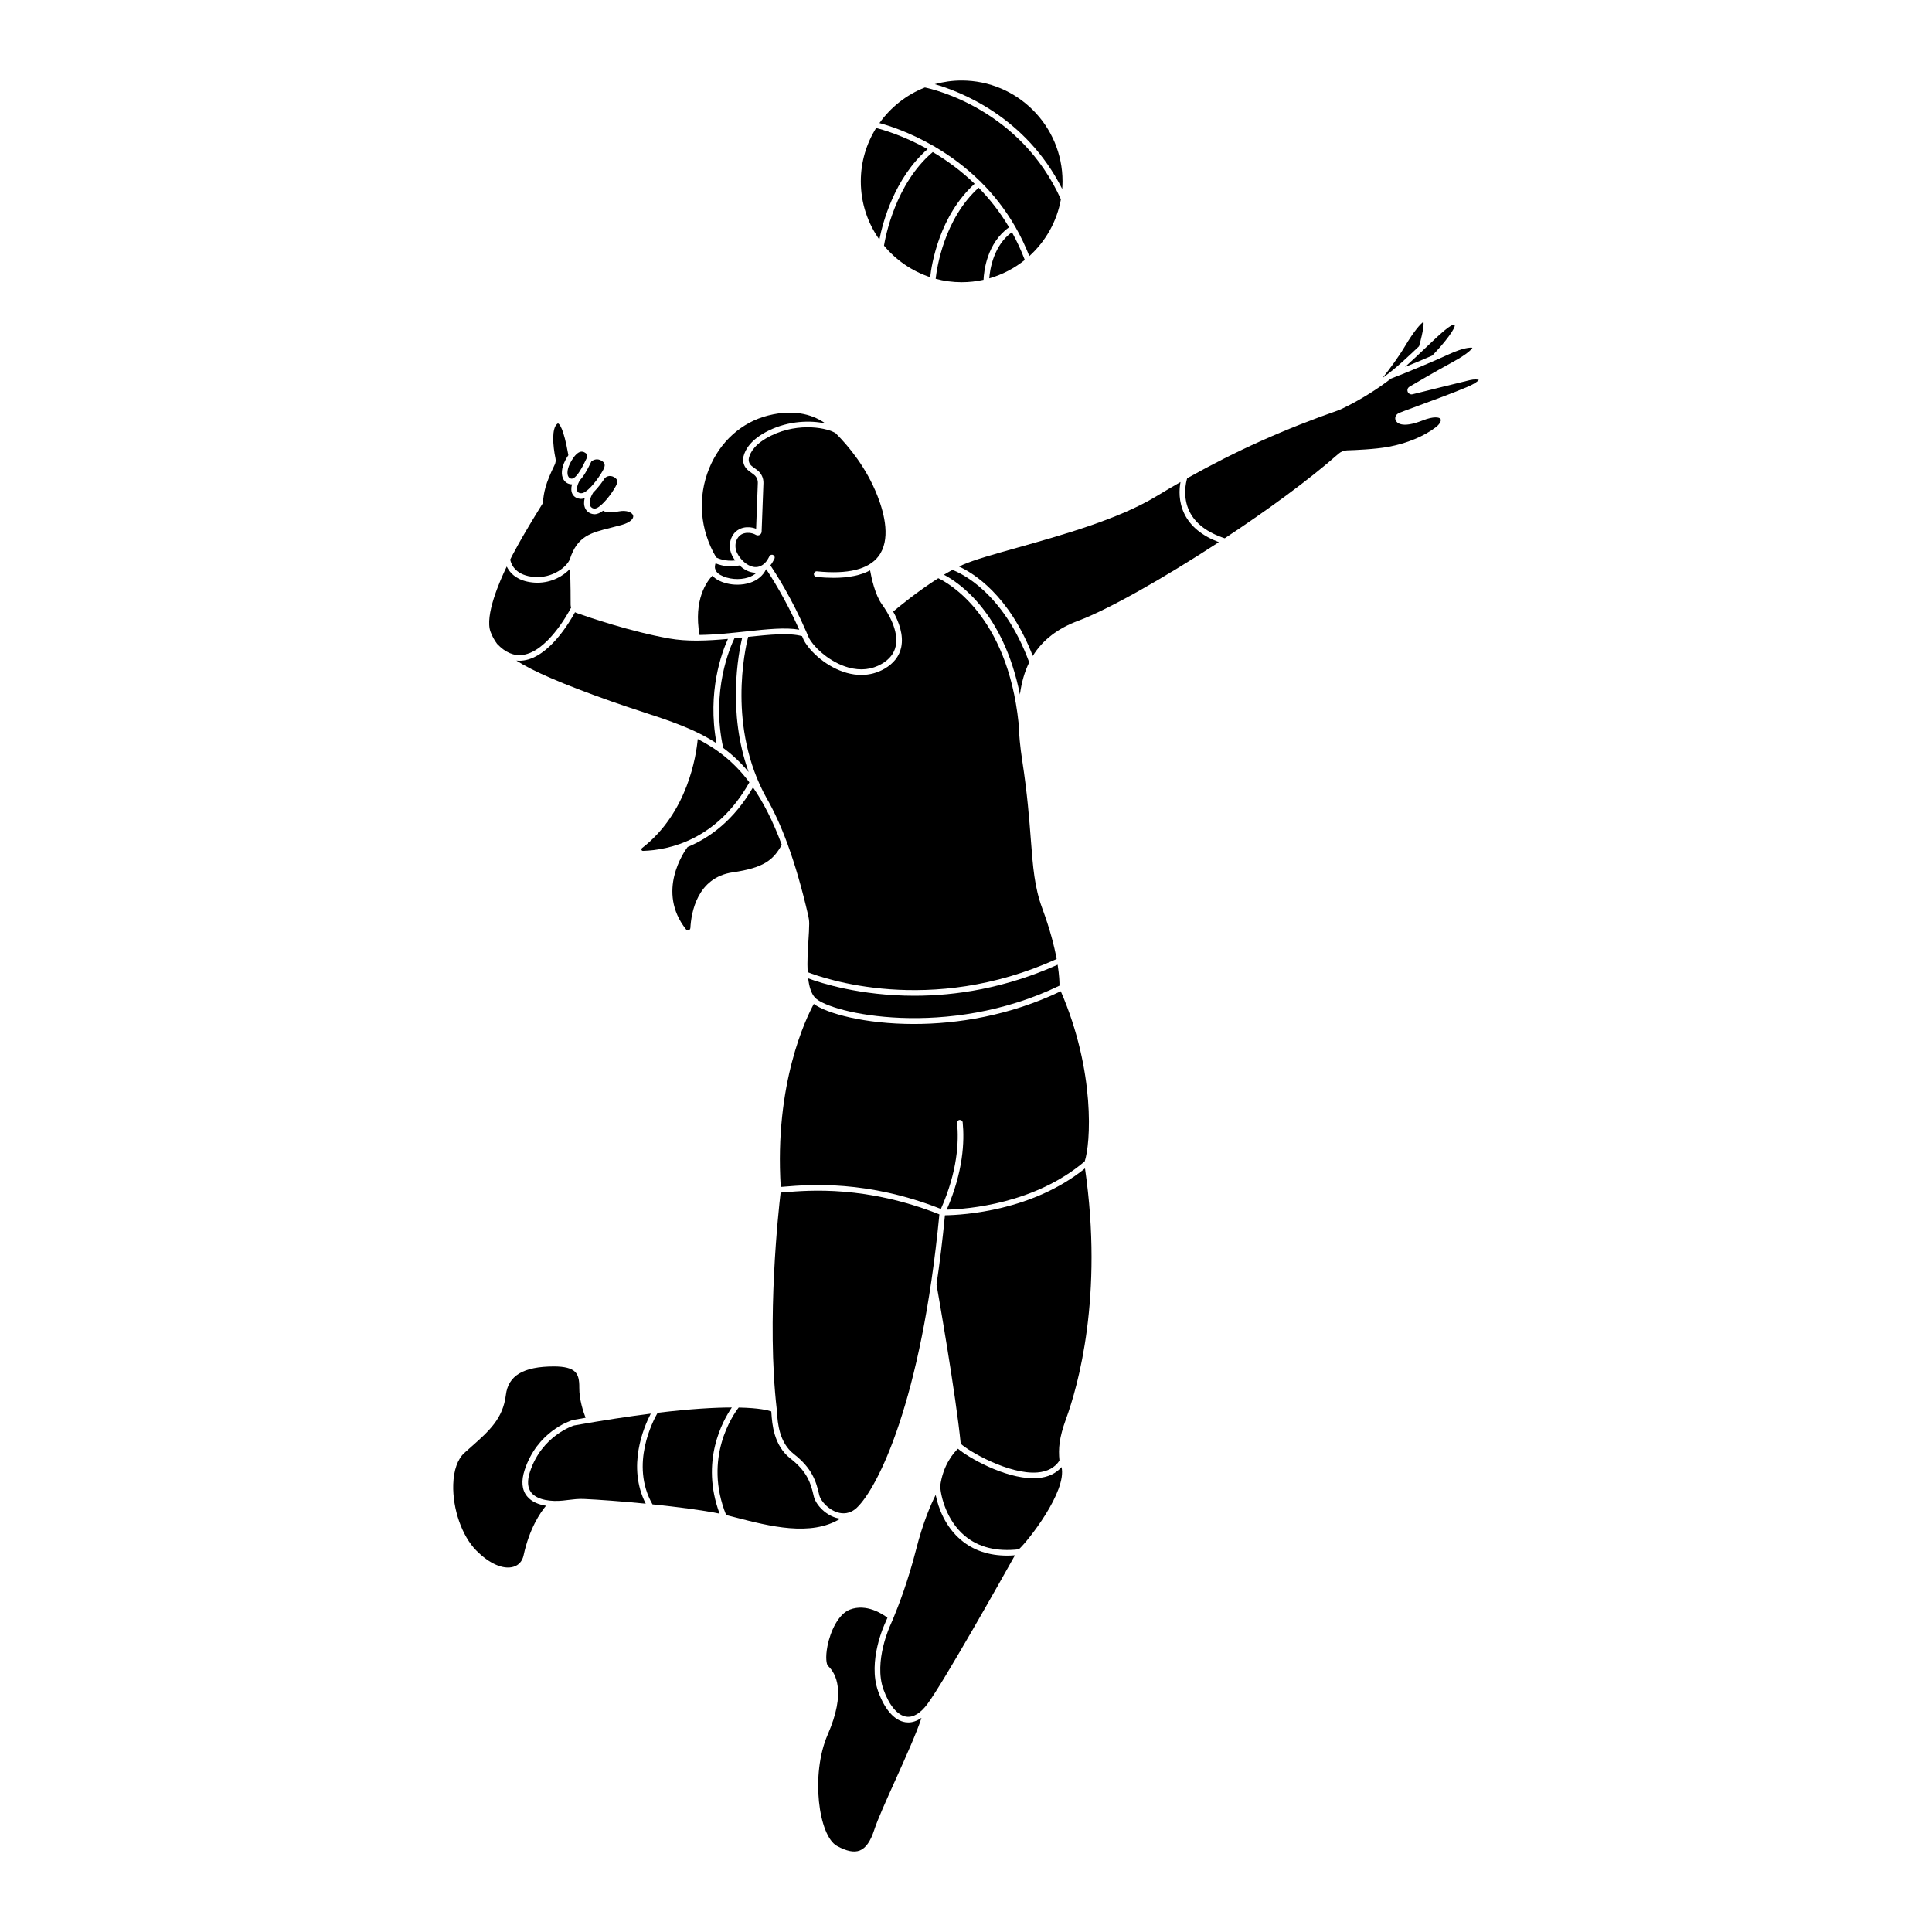 <svg version="1.1" id="Capa_1" xmlns="http://www.w3.org/2000/svg" xmlns:xlink="http://www.w3.org/1999/xlink" x="0px" y="0px" viewBox="0 0 1200 1200" enable-background="new 0 0 1200 1200" xml:space="preserve">
<g>
	<path fill="#2E45CE" d="M459.329,351.196c-1.883,0.364-3.673,0.557-5.297,0.558c-4.369,0-7.698-1.062-9.584-1.854&#10;&#9;&#9;c-0.324,0.912-0.59,2.161-0.277,3.436c0.015,0.06,0.049,0.114,0.066,0.173c0.056,0.056,0.127,0.091,0.175,0.156&#10;&#9;&#9;c0.214,0.286,0.294,0.616,0.314,0.948c0.56,0.934,1.448,1.772,2.701,2.487c4.746,2.714,11.896,3.342,17.377,1.525&#10;&#9;&#9;c1.599-0.53,3.508-1.439,5.174-2.937c-0.886,0.051-1.79-0.004-2.704-0.171C464.283,354.97,461.564,353.303,459.329,351.196z" style="fill: rgb(0, 0, 0);"/>
	<path fill="#2E45CE" d="M449.204,464.563c5.564,4.1,10.814,8.98,15.784,14.947c-13.338-37.264-6.28-73.872-3.99-83.553&#10;&#9;&#9;c-1.597,0.171-3.188,0.342-4.819,0.507C453.743,401.441,441.424,429.11,449.204,464.563z" style="fill: rgb(0, 0, 0);"/>
	<path fill="#2E45CE" d="M456.604,348.113c-0.781-1.072-1.451-2.173-1.966-3.248c-1.801-3.75-1.76-8.253,0.109-11.75&#10;&#9;&#9;c1.643-3.074,4.471-5.04,7.966-5.539c0.915-0.131,3.821-0.395,6.922,0.84l1.064-28.421c0.078-2.055-0.862-4.014-2.512-5.24&#10;&#9;&#9;l-3.205-2.384c-2.745-2.039-4.001-5.494-3.2-8.802c1.059-4.365,4.631-10.704,15.637-16.114c12.744-6.263,26.298-6.405,35.302-4.402&#10;&#9;&#9;c-6.376-4.564-17.947-9.467-35.633-4.969c-16.418,4.184-29.743,16.119-36.562,32.744c-7.425,18.105-5.836,38.28,4.347,55.434&#10;&#9;&#9;C446.101,346.873,450.492,348.763,456.604,348.113z" style="fill: rgb(0, 0, 0);"/>
	<path fill="#2E45CE" d="M368.482,305.859c-0.019,0.036-0.021,0.077-0.043,0.112c-2.054,3.277-2.728,6.374-1.796,8.284&#10;&#9;&#9;c0.582,1.196,1.665,1.548,2.473,1.632c3.069,0.288,9.066-6.822,12.074-11.764l0.336-0.544c2.159-3.46,2.743-5.392,0.209-7.02&#10;&#9;&#9;c-3.194-2.053-5.592-0.067-6.072,0.387C374.443,298.836,371.709,302.812,368.482,305.859z" style="fill: rgb(0, 0, 0);"/>
	<path fill="#2E45CE" d="M463.056,392.233c0.012-0.001,0.023-0.003,0.035-0.004c0.004,0,0.006-0.001,0.01-0.001&#10;&#9;&#9;c13.18-1.416,24.79-2.658,33.329-1.123c-8.583-19.186-17.561-33.151-20.535-37.579c-0.021,0.015-0.043,0.029-0.063,0.044&#10;&#9;&#9;c-1.878,3.933-5.29,6.827-9.931,8.366c-2.468,0.818-5.181,1.217-7.907,1.217c-4.395,0-8.82-1.037-12.3-3.024&#10;&#9;&#9;c-1.311-0.749-2.368-1.619-3.185-2.596c-3.607,3.733-11.82,15.007-8.033,36.849C444.048,394.26,453.92,393.214,463.056,392.233z" style="fill: rgb(0, 0, 0);"/>
	<path fill="#2E45CE" d="M328.197,357.832c13.313,2.908,23.868-5.382,25.795-10.646c0-0.001,0.001-0.002,0.001-0.003&#10;&#9;&#9;c4.597-14.181,12.84-16.249,25.307-19.371c2.076-0.52,4.283-1.072,6.63-1.722c5.639-1.559,7.749-4.039,7.34-5.803&#10;&#9;&#9;c-0.467-2.007-3.969-3.608-8.844-2.686c-4.816,0.911-8.029,0.774-9.832-0.393c-1.744,1.296-3.562,2.177-5.31,2.177&#10;&#9;&#9;c-0.178,0-0.355-0.009-0.533-0.027c-2.346-0.246-4.259-1.549-5.245-3.575c-0.868-1.779-0.96-3.978-0.358-6.364&#10;&#9;&#9;c-0.742,0.264-1.482,0.433-2.21,0.433c-0.183,0-0.363-0.01-0.545-0.028c-2.852-0.299-4.203-1.78-4.831-2.969&#10;&#9;&#9;c-0.849-1.603-0.931-3.653-0.282-6.037c-0.034,0.001-0.068,0.015-0.102,0.015c-0.635,0-1.278-0.114-1.937-0.338&#10;&#9;&#9;c-1.735-0.589-3.071-1.951-3.758-3.834c-1.2-3.286-0.256-7.756,2.66-12.587c0.288-0.477,0.579-0.925,0.874-1.354l-0.056-0.314&#10;&#9;&#9;c-2.962-16.871-5.578-19.084-6.308-19.362c-0.056-0.019-0.187-0.063-0.552,0.226c-3.505,2.798-2.774,13.31-1.083,21.463&#10;&#9;&#9;c0.273,1.322,0.09,2.732-0.521,3.972c-5.899,12.015-6.741,17.272-7.287,23.388l-0.036,0.415l-0.221,0.353&#10;&#9;&#9;c-13.77,22.109-18.991,32.488-20.047,34.66C317.194,349.248,318.888,355.791,328.197,357.832z" style="fill: rgb(0, 0, 0);"/>
	<path fill="#2E45CE" d="M626.752,141.173c-5.639-9.513-12.098-17.668-18.902-24.59c-21.449,19.447-25.94,49.753-26.693,56.587&#10;&#9;&#9;c5.155,1.377,10.566,2.121,16.149,2.121c4.664,0,9.204-0.528,13.58-1.499C611.11,168.62,612.938,150.936,626.752,141.173z" style="fill: rgb(0, 0, 0);"/>
	<path fill="#2E45CE" d="M324.846,406.751c14.91-2.208,27.615-25.071,29.885-29.381c-0.189-0.551-0.305-1.132-0.303-1.736&#10;&#9;&#9;c0.017-4.027-0.017-11.87-0.35-22.371c-4.083,4.437-11.336,8.67-20.305,8.67c-2.027,0-4.137-0.217-6.32-0.695&#10;&#9;&#9;c-7.591-1.663-11.095-5.985-12.714-9.371c-4.259,8.807-13.864,30.589-10.017,40.664c0.981,2.57,2.232,4.994,4.025,7.383&#10;&#9;&#9;C313.815,405.28,319.237,407.585,324.846,406.751z" style="fill: rgb(0, 0, 0);"/>
	<path fill="#2E45CE" d="M352.758,295.463c0.319,0.87,0.888,1.485,1.606,1.728c0.874,0.299,3.582,1.224,9.918-12.365l0.01-0.018&#10;&#9;&#9;c0.056-0.123,0.988-2.178-0.292-3.185c-0.932-0.734-1.818-1.096-2.694-1.096c-0.192,0-0.385,0.018-0.577,0.054&#10;&#9;&#9;c-1.767,0.321-3.702,2.153-5.598,5.295C351.829,291.346,352.371,294.403,352.758,295.463z" style="fill: rgb(0, 0, 0);"/>
	<path fill="#2E45CE" d="M478.956,270.587c-9.791,4.813-12.901,10.163-13.782,13.804c-0.472,1.943,0.27,3.976,1.889,5.179&#10;&#9;&#9;l3.205,2.384c2.572,1.91,4.038,4.966,3.916,8.171l-1.124,30.102c-0.029,0.832-0.504,1.604-1.236,2.009&#10;&#9;&#9;c-0.733,0.403-1.601,0.397-2.314-0.016c-2.757-1.595-5.734-1.273-6.303-1.191c-3.03,0.433-4.597,2.267-5.379,3.73&#10;&#9;&#9;c-1.356,2.535-1.373,5.829-0.044,8.596c2.134,4.44,6.294,8.03,10.117,8.729c2.604,0.483,5.021-0.318,7.165-2.366&#10;&#9;&#9;c1.207-1.149,2.093-2.781,2.83-4.22c0.438-0.855,1.485-1.202,2.346-0.758c0.859,0.438,1.197,1.489,0.759,2.347&#10;&#9;&#9;c-0.667,1.306-1.455,2.749-2.512,4.043c2.871,4.237,13.174,20.052,22.49,41.675c0.009,0.016,0.012,0.032,0.021,0.048&#10;&#9;&#9;c0.482,1.12,0.966,2.235,1.442,3.385c3.592,6.513,13.442,15.274,24.459,18.341c7.571,2.11,14.554,1.36,20.743-2.228&#10;&#9;&#9;c4.799-2.784,7.725-6.486,8.693-11.005c2.025-9.449-4.534-20.408-8.623-26.1c-4.191-5.832-6.429-16.192-7.283-20.977&#10;&#9;&#9;c-5.756,3.071-13.348,4.632-22.764,4.632c-3.307,0-6.836-0.19-10.589-0.572c-0.956-0.097-1.655-0.953-1.558-1.912&#10;&#9;&#9;c0.095-0.958,0.927-1.666,1.913-1.559c19.141,1.947,32.014-1.195,38.2-9.341c7.666-10.095,3.901-25.947-0.606-37.469&#10;&#9;&#9;c-6.902-17.626-17.89-30.87-25.932-38.902C514.664,266.01,496.581,261.924,478.956,270.587z" style="fill: rgb(0, 0, 0);"/>
	<path fill="#2E45CE" d="M580.635,91.122c0.01,0.012,0.012,0.028,0.022,0.041c9.056,5.304,18.789,12.287,28.034,21.372&#10;&#9;&#9;c0.228,0.102,0.442,0.243,0.616,0.445c0.09,0.105,0.134,0.229,0.195,0.347c7.562,7.557,14.744,16.557,20.916,27.21&#10;&#9;&#9;c0.052,0.062,0.122,0.104,0.166,0.175c0.061,0.098,0.078,0.206,0.117,0.31c3.187,5.554,6.088,11.561,8.625,18.05&#10;&#9;&#9;c10.042-9.097,17.112-21.402,19.616-35.277c-25.221-55.846-78.916-68.312-84.479-69.461c-11.423,4.491-21.213,12.24-28.227,22.104&#10;&#9;&#9;c5.273,1.405,18.232,5.419,33.31,14.077C579.956,90.577,580.351,90.773,580.635,91.122z" style="fill: rgb(0, 0, 0);"/>
	<path fill="#2E45CE" d="M659.757,117.377c0.118-1.564,0.197-3.138,0.197-4.731c0-34.543-28.102-62.646-62.647-62.646&#10;&#9;&#9;c-5.789,0-11.389,0.806-16.714,2.282C595.974,56.673,637.029,72.233,659.757,117.377z" style="fill: rgb(0, 0, 0);"/>
	<path fill="#2E45CE" d="M452.13,396.839c-6.263,0.579-12.654,1.025-18.947,1.048c-0.064,0.007-0.129,0.019-0.193,0.019&#10;&#9;&#9;c-0.024,0-0.046-0.011-0.071-0.012c-0.082,0-0.165,0.006-0.248,0.006c-5.826,0-11.543-0.365-16.939-1.32&#10;&#9;&#9;c-24.104-4.266-50.306-13.255-57.76-15.908c-0.296-0.105-0.54-0.287-0.807-0.439c-3.645,6.694-16.21,27.656-31.803,29.97&#10;&#9;&#9;c-0.939,0.14-1.874,0.209-2.799,0.209c-0.625,0-1.246-0.047-1.864-0.111c10.745,6.824,28.55,14.549,59.152,25.382&#10;&#9;&#9;c6.418,2.272,12.556,4.28,18.489,6.222c17.631,5.77,33.075,10.847,46.721,19.788C439.096,429.723,448.419,404.993,452.13,396.839z" style="fill: rgb(0, 0, 0);"/>
	<path fill="#2E45CE" d="M614.449,172.888c8.154-2.324,15.633-6.254,22.072-11.437c-2.355-6.181-5.043-11.929-8.003-17.25&#10;&#9;&#9;C617.125,152.463,614.876,167.228,614.449,172.888z" style="fill: rgb(0, 0, 0);"/>
	<path fill="#2E45CE" d="M605.352,114.139c-8.592-8.289-17.578-14.74-25.983-19.705c-23.201,19.609-29.435,52.746-30.306,58.128&#10;&#9;&#9;c7.449,8.987,17.36,15.853,28.684,19.585C578.688,163.782,583.5,134.042,605.352,114.139z" style="fill: rgb(0, 0, 0);"/>
	<path fill="#2E45CE" d="M872.685,227.942c4.781-1.941,10.768-4.422,16.943-7.108c7.978-8.212,14.463-17.019,13.92-18.936&#10;&#9;&#9;c-1.684-1.469-9.387,5.873-17.545,13.629c-3.799,3.61-8.102,7.704-13.072,12.2C872.85,227.801,872.767,227.869,872.685,227.942z" style="fill: rgb(0, 0, 0);"/>
	<path fill="#2E45CE" d="M881.399,215.085c2.958-10.536,2.936-14.073,2.742-15.169c-1.706,0.995-6.065,5.982-11.502,15.16&#10;&#9;&#9;c-3.918,6.612-9.405,13.976-13.867,19.638c3.9-2.851,7.905-6.032,11.818-9.575C874.603,221.508,878.167,218.152,881.399,215.085z" style="fill: rgb(0, 0, 0);"/>
	<path fill="#2E45CE" d="M576.157,92.586c-15.351-8.556-28.159-12.135-31.977-13.08c-6.022,9.62-9.518,20.977-9.518,33.14&#10;&#9;&#9;c0,13.456,4.279,25.924,11.526,36.144C548.238,138.408,555.429,110.735,576.157,92.586z" style="fill: rgb(0, 0, 0);"/>
	<path fill="#2E45CE" d="M358.646,305.223c0.127,0.239,0.509,0.963,2.112,1.13c3.332,0.411,9.411-7.064,12.527-12.176l0.346-0.561&#10;&#9;&#9;c2.251-3.604,2.855-5.621,0.2-7.327c-3.208-2.072-5.834-0.243-6.552,0.353c-2.698,5.743-5.033,9.559-7.272,11.778&#10;&#9;&#9;C358.466,301.361,357.945,303.899,358.646,305.223z" style="fill: rgb(0, 0, 0);"/>
	<path fill="#2E45CE" d="M505.473,623.571c-4.715,8.661-24.561,49.344-20.547,113.66c0.694-0.054,1.451-0.117,2.273-0.185&#10;&#9;&#9;c15.462-1.28,51.447-4.235,97.208,13.843c10.347-23.283,11.218-41.837,10.07-53.383c-0.097-0.959,0.604-1.813,1.562-1.909&#10;&#9;&#9;c0.937-0.084,1.811,0.604,1.908,1.564c1.177,11.802,0.324,30.647-9.925,54.171c13.174-0.346,54.639-3.606,85.692-29.958&#10;&#9;&#9;c3.686-10.793,6.819-55.567-14.845-105.696c-31.754,15.19-64.176,20.337-91.211,20.337&#10;&#9;&#9;C537.18,636.014,513.588,629.506,505.473,623.571z" style="fill: rgb(0, 0, 0);"/>
	<path fill="#2E45CE" d="M644.589,918.057c-0.913,0.073-1.84,0.109-2.779,0.109c-18.069,0-40.49-12.921-46.808-18.344&#10;&#9;&#9;c-2.631,2.501-9.286,10.002-11.039,23.282c0.402,6.654,4.074,21.424,15.255,30.799c8.53,7.153,19.818,9.971,33.596,8.392&#10;&#9;&#9;c5.534-4.935,29.996-35.92,26.527-51.07C655.838,915.24,650.907,917.554,644.589,918.057z" style="fill: rgb(0, 0, 0);"/>
	<path fill="#2E45CE" d="M501.964,607.675c0.593,5.062,1.85,9.416,4.296,12.021c9.165,9.763,82.29,26.106,151.8-7.475&#10;&#9;&#9;c0.027-1.817-0.073-6.204-1.14-13.023c-32.759,14.711-63.524,19.285-89.016,19.285&#10;&#9;&#9;C534.285,618.483,509.833,610.586,501.964,607.675z" style="fill: rgb(0, 0, 0);"/>
	<path fill="#2E45CE" d="M586.917,754.844c-1.481,15.389-3.251,29.679-5.234,42.952c0.7,3.966,12.069,68.522,15.039,98.912&#10;&#9;&#9;c4.602,4.515,29.972,19.27,47.59,17.871c6.213-0.494,10.828-2.967,13.731-7.35c-0.723-7.537-0.229-14.045,4.081-25.895&#10;&#9;&#9;c7.442-20.439,23.303-76.183,11.787-155.618C641.237,752.063,598.661,754.655,586.917,754.844z" style="fill: rgb(0, 0, 0);"/>
	<path fill="#2E45CE" d="M632.692,449.219c-0.01-0.053-0.039-0.097-0.045-0.151c-7.016-67.231-44.109-87.222-49.871-89.935&#10;&#9;&#9;c-12.764,8.084-24.492,17.757-28.009,20.725c3.519,6.341,6.621,14.573,4.982,22.219c-1.185,5.522-4.668,9.994-10.356,13.292&#10;&#9;&#9;c-4.41,2.555-9.292,3.845-14.42,3.847c-2.935,0-5.953-0.423-9.01-1.274c-12.064-3.36-22.546-12.703-26.662-20.196&#10;&#9;&#9;c-0.371-0.896-0.748-1.757-1.123-2.634c-7.843-2.178-20.241-0.965-33.494,0.458c-1.985,7.827-12.825,56.408,11.307,99.883&#10;&#9;&#9;c0.002,0.005,0.002,0.011,0.005,0.016c4.589,7.942,8.91,17.281,12.99,28.347c0.14,0.215,0.223,0.451,0.258,0.703&#10;&#9;&#9;c4.537,12.414,8.783,26.939,12.764,44.164c0.399,1.711,0.601,3.412,0.601,5.055c0,2.919-0.234,6.569-0.482,10.432&#10;&#9;&#9;c-0.388,6.046-0.841,13.188-0.493,19.648c8.824,3.483,75.884,27.589,154.675-8.171c-1.46-7.887-4.103-18.357-8.921-31.388&#10;&#9;&#9;c-4.855-13.134-5.812-25.623-7.133-42.907c-0.969-12.664-2.173-28.425-5.332-48.959&#10;&#9;&#9;C633.63,463.991,632.909,456.314,632.692,449.219z" style="fill: rgb(0, 0, 0);"/>
	<path fill="#2E45CE" d="M912.925,236.116c-5.534,1.308-24.651,6.055-35.555,8.769c-1.244,0.312-2.502-0.324-2.994-1.508&#10;&#9;&#9;c-0.484-1.176-0.046-2.503,1.044-3.158c5.303-3.169,14.364-8.456,27.433-15.658c9.056-4.99,11.2-7.67,11.699-8.561&#10;&#9;&#9;c-1.382-0.286-6.067,0.123-14.167,3.849c-2.974,1.369-6.033,2.73-9.058,4.048c-0.006,0.003-0.012,0.006-0.018,0.008&#10;&#9;&#9;c-13.363,5.821-25.962,10.729-27.337,11.262c-4.667,3.588-9.243,6.704-13.429,9.323c-0.023,0.011-0.041,0.03-0.065,0.04&#10;&#9;&#9;c-10.534,6.586-18.51,10.065-18.641,10.121c-34.149,11.918-64.015,25.296-94.466,42.404c-0.713,2.373-2.997,11.624,1.453,20.667&#10;&#9;&#9;c3.685,7.486,11.061,13.059,21.883,16.605c26.32-17.352,52.294-36.27,70.597-52.435c1.536-1.357,3.424-2.108,5.456-2.17&#10;&#9;&#9;c4.916-0.148,17.238-0.657,25.511-2.171c11.519-2.109,22.322-6.583,29.641-12.277c2.568-1.999,3.388-4.069,2.857-5&#10;&#9;&#9;c-0.657-1.151-4.171-1.865-11.178,0.897c-13.123,5.185-16.097,1.292-16.696-0.028c-0.742-1.639-0.015-3.539,1.694-4.417&#10;&#9;&#9;c1.144-0.587,5.106-2.05,12.597-4.802c9.097-3.342,21.556-7.918,29.869-11.458c5.503-2.344,7.046-3.904,7.462-4.488&#10;&#9;&#9;C917.761,235.661,915.736,235.454,912.925,236.116z" style="fill: rgb(0, 0, 0);"/>
	<path fill="#2E45CE" d="M735.672,319.218c-3.764-7.679-3.288-15.288-2.45-19.813c-4.987,2.852-9.993,5.798-15.044,8.865&#10;&#9;&#9;c-23.405,14.216-58.447,24.063-86.603,31.975c-14.323,4.025-26.691,7.501-33.564,10.538c-0.767,0.339-1.552,0.728-2.33,1.102&#10;&#9;&#9;c8.828,4.031,31.027,17.536,45.795,55.534c6.149-9.989,15.525-17.147,28.485-21.959c18.068-6.708,52.584-26.2,87.084-48.728&#10;&#9;&#9;C746.677,332.84,739.473,326.973,735.672,319.218z" style="fill: rgb(0, 0, 0);"/>
	<path fill="#2E45CE" d="M591.573,353.975c-1.753,0.944-3.513,1.936-5.271,2.99c9.276,4.864,36.977,23.375,47.181,74.385&#10;&#9;&#9;c1.009-7.563,2.927-14.181,5.777-19.947C623.063,367.331,596.069,355.646,591.573,353.975z" style="fill: rgb(0, 0, 0);"/>
	<path fill="#2E45CE" d="M562.407,1069.711c-6.87-1.017-12.894-7.837-16.966-19.2c-6.727-18.793,4.028-41.785,4.49-42.756&#10;&#9;&#9;c0.017-0.038,0.499-1.103,1.285-2.962c-3.036-2.319-13.021-8.973-23.306-5.065c-7.121,2.709-12.147,13.369-13.965,22.734&#10;&#9;&#9;c-1.358,6.982-0.616,11.378,0.343,12.266c4.899,4.541,11.385,16.133-0.207,42.734c-10.752,24.681-5.632,62.844,5.824,69.119&#10;&#9;&#9;c5.982,3.276,10.606,4.184,14.133,2.784c3.726-1.482,6.668-5.68,8.99-12.84c2.069-6.374,7.416-18.251,13.077-30.823&#10;&#9;&#9;c6.367-14.139,13.41-29.787,16.243-38.712c-3.079,2.147-5.895,2.851-8.204,2.851&#10;&#9;&#9;C563.529,1069.84,562.947,1069.791,562.407,1069.711z" style="fill: rgb(0, 0, 0);"/>
	<path fill="#2E45CE" d="M404.21,878.036c-13.474,1.7-29.205,4.068-47.648,7.345c-0.616,0.2-19.971,6.328-27.353,28.65&#10;&#9;&#9;c-1.881,5.685-1.606,10.09,0.813,13.094c3.819,4.741,12.638,5.651,19.621,4.914c1.01-0.107,2.018-0.229,3.023-0.35&#10;&#9;&#9;c3.254-0.397,6.617-0.815,10.042-0.65c9.029,0.406,23.388,1.456,38.353,2.923C389.383,910.91,399.805,886.508,404.21,878.036z" style="fill: rgb(0, 0, 0);"/>
	<path fill="#2E45CE" d="M327.304,929.313c-3.21-3.984-3.682-9.494-1.409-16.377c7.81-23.615,27.621-30.261,29.855-30.943&#10;&#9;&#9;c2.727-0.485,5.359-0.938,7.973-1.385c-1.398-3.611-4.018-11.38-3.923-18.689c0.068-4.97-0.706-7.9-2.585-9.801&#10;&#9;&#9;c-2.256-2.283-6.557-3.393-13.142-3.393c-0.034,0-0.068,0-0.105,0c-18.847,0.034-28.307,5.661-29.772,17.715&#10;&#9;&#9;c-1.789,14.727-10.499,22.444-21.527,32.213c-1.37,1.214-2.782,2.465-4.23,3.772c-4.21,3.802-6.673,10.784-6.934,19.66&#10;&#9;&#9;c-0.44,15.111,5.415,31.921,14.242,40.88c8.112,8.233,16.766,12.052,23.101,10.2c3.312-0.961,5.564-3.471,6.34-7.063&#10;&#9;&#9;c3.618-16.712,10.328-26.529,13.941-30.848C334.761,934.547,330.19,932.899,327.304,929.313z" style="fill: rgb(0, 0, 0);"/>
	<path fill="#2E45CE" d="M454.552,874.213c-10.671,0.017-25.557,0.839-46.084,3.3c-2.723,4.687-17.332,32.083-3.206,56.87&#10;&#9;&#9;c15.426,1.582,31.011,3.579,41.689,5.746C434.861,907.647,448.86,882.509,454.552,874.213z" style="fill: rgb(0, 0, 0);"/>
	<path fill="#2E45CE" d="M427.085,526.082c-2.149,2.879-19.558,27.656-0.988,51.167c0.591,0.751,1.419,0.567,1.652,0.493&#10;&#9;&#9;c0.236-0.074,1.005-0.391,1.056-1.337c0.506-9.318,4.079-31.338,26.277-34.571c19.286-2.809,25.236-7.605,30.492-17.121&#10;&#9;&#9;c-5.499-14.789-11.44-26.389-17.888-35.67C455.823,509.487,440.859,520.386,427.085,526.082z" style="fill: rgb(0, 0, 0);"/>
	<path fill="#2E45CE" d="M505.408,929.215c-1.769-7.978-4.079-15.24-14.454-23.31c-10.458-8.136-11.373-21.646-11.813-28.139&#10;&#9;&#9;c-0.027-0.406-0.052-0.778-0.078-1.122c-1.845-0.655-7.425-2.136-20.237-2.394c-3.509,4.546-22.173,31.233-7.786,66.776&#10;&#9;&#9;c0.397,0.095,0.804,0.19,1.18,0.285l4.568,1.175c21.096,5.453,46.896,12.072,65.136,0.785c-0.916-0.12-1.837-0.299-2.766-0.583&#10;&#9;&#9;C511.928,940.464,506.489,934.093,505.408,929.215z" style="fill: rgb(0, 0, 0);"/>
	<path fill="#2E45CE" d="M465.45,485.924c-9.529-12.715-20.145-20.794-32.074-26.884c-0.915,10.016-6.123,45.722-34.587,67.722&#10;&#9;&#9;c-0.511,0.396-0.397,0.911-0.324,1.113c0.068,0.196,0.253,0.617,0.918,0.629C415.482,528.007,445.325,521.771,465.45,485.924z" style="fill: rgb(0, 0, 0);"/>
	<path fill="#2E45CE" d="M487.488,740.524c-0.976,0.081-1.833,0.15-2.628,0.21c-1.241,10.497-8.816,78.944-2.419,134.512&#10;&#9;&#9;c0.068,0.608,0.122,1.378,0.183,2.283c0.404,5.987,1.249,18.445,10.472,25.62c11.278,8.774,13.872,16.978,15.72,25.311&#10;&#9;&#9;c0.849,3.833,5.62,9.124,11.368,10.891c3.084,0.947,7.657,1.212,11.989-2.872c12.892-12.161,40.128-65.879,51.295-182.211&#10;&#9;&#9;C538.3,736.342,502.738,739.258,487.488,740.524z" style="fill: rgb(0, 0, 0);"/>
	<path fill="#2E45CE" d="M596.976,956.576c-9.757-8.179-14.211-19.841-15.805-28.073c-2.893,5.685-7.823,16.856-12.22,34.13&#10;&#9;&#9;c-4.931,19.361-10.957,34.933-13.962,42.176c-0.002,0.011-0.008,0.02-0.012,0.031c-1.144,2.758-1.862,4.338-1.886,4.392&#10;&#9;&#9;c-0.114,0.246-10.599,22.687-4.364,40.101c3.563,9.949,8.737,16.119,14.194,16.927c4.257,0.643,8.822-2.091,13.123-7.893&#10;&#9;&#9;c10.143-13.668,46.3-77.978,54.353-92.358c-1.631,0.123-3.239,0.204-4.802,0.204C614.219,966.213,604.62,962.986,596.976,956.576z" style="fill: rgb(0, 0, 0);"/>
</g>
</svg>